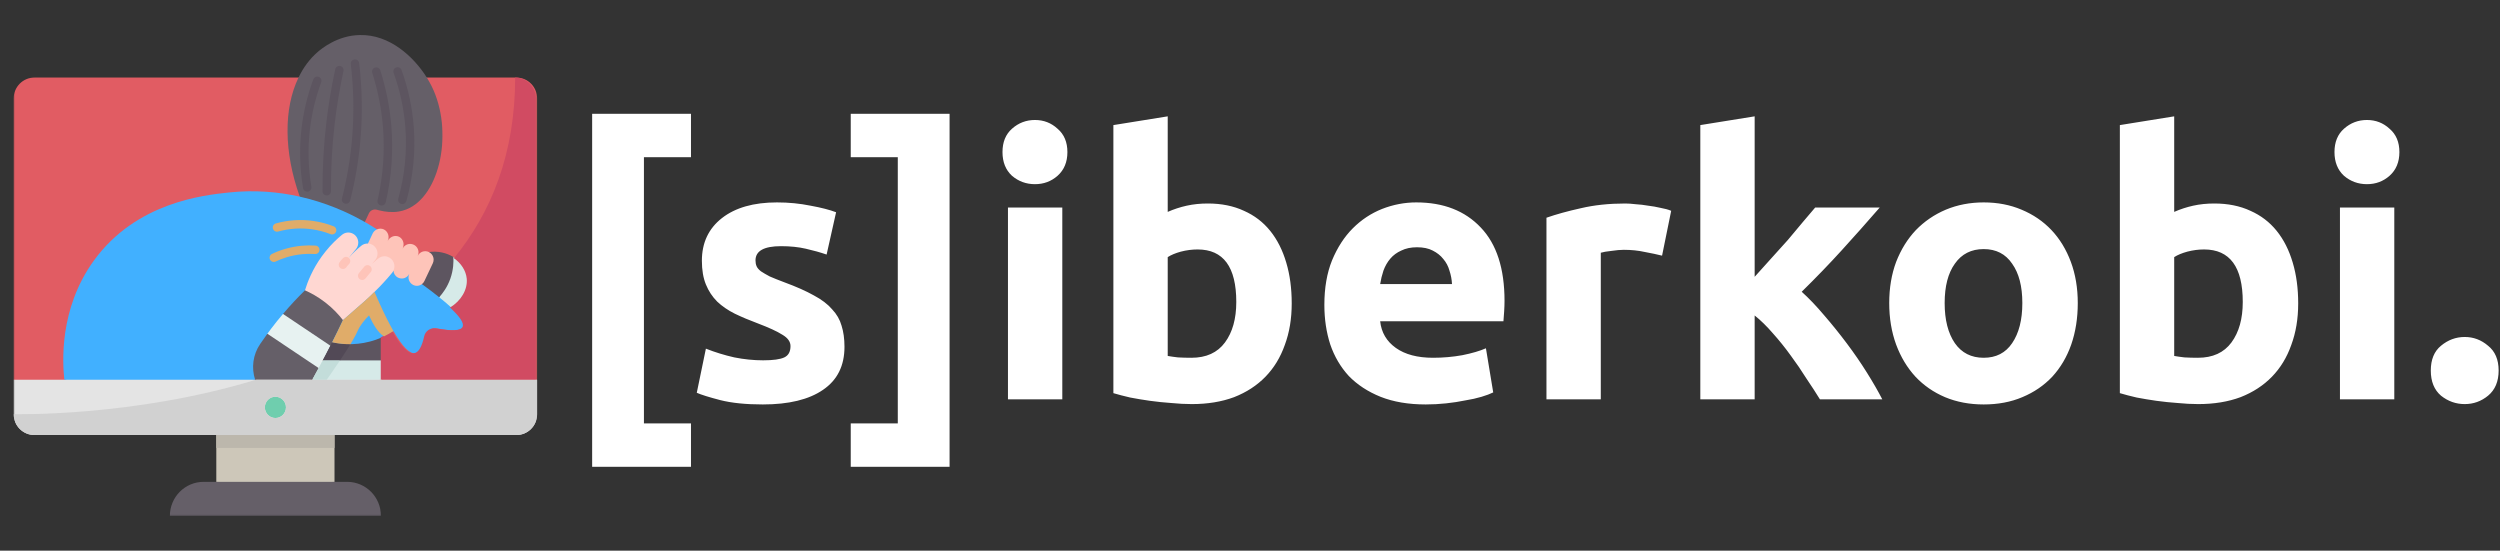 <svg width="1371" height="302" viewBox="0 0 1371 302" fill="none" xmlns="http://www.w3.org/2000/svg">
<rect x="0" y="0" width="1371" height="302" fill="#333333" stroke="none"/>
<path d="M324.734 62.4H378.934V86.2H353.134V232.2H378.934V256H324.734V62.4ZM418.513 197.6C423.979 197.6 427.846 197.067 430.113 196C432.379 194.933 433.513 192.867 433.513 189.8C433.513 187.4 432.046 185.333 429.113 183.6C426.179 181.733 421.713 179.667 415.713 177.4C411.046 175.667 406.779 173.867 402.913 172C399.179 170.133 395.979 167.933 393.313 165.4C390.646 162.733 388.579 159.6 387.113 156C385.646 152.4 384.913 148.067 384.913 143C384.913 133.133 388.579 125.333 395.913 119.6C403.246 113.867 413.313 111 426.113 111C432.513 111 438.646 111.6 444.513 112.8C450.379 113.867 455.046 115.067 458.513 116.4L453.313 139.6C449.846 138.4 446.046 137.333 441.913 136.4C437.913 135.467 433.379 135 428.313 135C418.979 135 414.313 137.6 414.313 142.8C414.313 144 414.513 145.067 414.913 146C415.313 146.933 416.113 147.867 417.313 148.8C418.513 149.6 420.113 150.533 422.113 151.6C424.246 152.533 426.913 153.6 430.113 154.8C436.646 157.2 442.046 159.6 446.313 162C450.579 164.267 453.913 166.8 456.313 169.6C458.846 172.267 460.579 175.267 461.513 178.6C462.579 181.933 463.113 185.8 463.113 190.2C463.113 200.6 459.179 208.467 451.313 213.8C443.579 219.133 432.579 221.8 418.313 221.8C408.979 221.8 401.179 221 394.913 219.4C388.779 217.8 384.513 216.467 382.113 215.4L387.113 191.2C392.179 193.2 397.379 194.8 402.713 196C408.046 197.067 413.313 197.6 418.513 197.6ZM520.747 256H466.547V232.2H492.347V86.2H466.547V62.4H520.747V256ZM582.566 219H552.766V113.8H582.566V219ZM585.366 83.4C585.366 88.867 583.566 93.2 579.966 96.4C576.499 99.467 572.366 101 567.566 101C562.766 101 558.566 99.467 554.966 96.4C551.499 93.2 549.766 88.867 549.766 83.4C549.766 77.933 551.499 73.667 554.966 70.6C558.566 67.4 562.766 65.8 567.566 65.8C572.366 65.8 576.499 67.4 579.966 70.6C583.566 73.667 585.366 77.933 585.366 83.4ZM677.978 165.6C677.978 146.4 670.911 136.8 656.778 136.8C653.711 136.8 650.645 137.2 647.578 138C644.645 138.8 642.245 139.8 640.378 141V195.2C641.845 195.467 643.711 195.733 645.978 196C648.245 196.133 650.711 196.2 653.378 196.2C661.511 196.2 667.645 193.4 671.778 187.8C675.911 182.2 677.978 174.8 677.978 165.6ZM708.378 166.4C708.378 174.8 707.111 182.4 704.578 189.2C702.178 196 698.645 201.8 693.978 206.6C689.311 211.4 683.578 215.133 676.778 217.8C669.978 220.333 662.245 221.6 653.578 221.6C649.978 221.6 646.178 221.4 642.178 221C638.311 220.733 634.445 220.333 630.578 219.8C626.845 219.267 623.245 218.667 619.778 218C616.311 217.2 613.245 216.4 610.578 215.6V68.6L640.378 63.8V116.2C643.711 114.733 647.178 113.6 650.778 112.8C654.378 112 658.245 111.6 662.378 111.6C669.845 111.6 676.445 112.933 682.178 115.6C687.911 118.133 692.711 121.8 696.578 126.6C700.445 131.4 703.378 137.2 705.378 144C707.378 150.667 708.378 158.133 708.378 166.4ZM726.281 167.2C726.281 157.867 727.681 149.733 730.481 142.8C733.415 135.733 737.215 129.867 741.881 125.2C746.548 120.533 751.881 117 757.881 114.6C764.015 112.2 770.281 111 776.681 111C791.615 111 803.415 115.6 812.081 124.8C820.748 133.867 825.081 147.267 825.081 165C825.081 166.733 825.015 168.667 824.881 170.8C824.748 172.8 824.615 174.6 824.481 176.2H756.881C757.548 182.333 760.415 187.2 765.481 190.8C770.548 194.4 777.348 196.2 785.881 196.2C791.348 196.2 796.681 195.733 801.881 194.8C807.215 193.733 811.548 192.467 814.881 191L818.881 215.2C817.281 216 815.148 216.8 812.481 217.6C809.815 218.4 806.815 219.067 803.481 219.6C800.281 220.267 796.815 220.8 793.081 221.2C789.348 221.6 785.615 221.8 781.881 221.8C772.415 221.8 764.148 220.4 757.081 217.6C750.148 214.8 744.348 211 739.681 206.2C735.148 201.267 731.748 195.467 729.481 188.8C727.348 182.133 726.281 174.933 726.281 167.2ZM796.281 155.8C796.148 153.267 795.681 150.8 794.881 148.4C794.215 146 793.081 143.867 791.481 142C790.015 140.133 788.081 138.6 785.681 137.4C783.415 136.2 780.548 135.6 777.081 135.6C773.748 135.6 770.881 136.2 768.481 137.4C766.081 138.467 764.081 139.933 762.481 141.8C760.881 143.667 759.615 145.867 758.681 148.4C757.881 150.8 757.281 153.267 756.881 155.8H796.281ZM911.478 140.2C908.811 139.533 905.678 138.867 902.078 138.2C898.478 137.4 894.611 137 890.478 137C888.611 137 886.345 137.2 883.678 137.6C881.145 137.867 879.211 138.2 877.878 138.6V219H848.078V119.4C853.411 117.533 859.678 115.8 866.878 114.2C874.211 112.467 882.345 111.6 891.278 111.6C892.878 111.6 894.811 111.733 897.078 112C899.345 112.133 901.611 112.4 903.878 112.8C906.145 113.067 908.411 113.467 910.678 114C912.945 114.4 914.878 114.933 916.478 115.6L911.478 140.2ZM962.253 151.8C965.186 148.6 968.186 145.267 971.253 141.8C974.453 138.333 977.52 134.933 980.453 131.6C983.386 128.133 986.12 124.867 988.653 121.8C991.32 118.733 993.586 116.067 995.453 113.8H1030.85C1023.79 121.933 1016.85 129.733 1010.05 137.2C1003.39 144.533 996.053 152.133 988.053 160C992.053 163.6 996.186 167.933 1000.45 173C1004.72 177.933 1008.85 183.067 1012.85 188.4C1016.85 193.733 1020.52 199.067 1023.85 204.4C1027.19 209.733 1029.99 214.6 1032.25 219H998.053C995.92 215.533 993.453 211.733 990.653 207.6C987.986 203.333 985.12 199.133 982.053 195C978.986 190.733 975.72 186.667 972.253 182.8C968.92 178.933 965.586 175.667 962.253 173V219H932.453V68.6L962.253 63.8V151.8ZM1139.45 166.2C1139.45 174.467 1138.25 182.067 1135.85 189C1133.45 195.8 1129.98 201.667 1125.45 206.6C1120.91 211.4 1115.45 215.133 1109.05 217.8C1102.78 220.467 1095.71 221.8 1087.85 221.8C1080.11 221.8 1073.05 220.467 1066.65 217.8C1060.38 215.133 1054.98 211.4 1050.45 206.6C1045.91 201.667 1042.38 195.8 1039.85 189C1037.31 182.067 1036.05 174.467 1036.05 166.2C1036.05 157.933 1037.31 150.4 1039.85 143.6C1042.51 136.8 1046.11 131 1050.65 126.2C1055.31 121.4 1060.78 117.667 1067.05 115C1073.45 112.333 1080.38 111 1087.85 111C1095.45 111 1102.38 112.333 1108.65 115C1115.05 117.667 1120.51 121.4 1125.05 126.2C1129.58 131 1133.11 136.8 1135.65 143.6C1138.18 150.4 1139.45 157.933 1139.45 166.2ZM1109.05 166.2C1109.05 157 1107.18 149.8 1103.45 144.6C1099.85 139.267 1094.65 136.6 1087.85 136.6C1081.05 136.6 1075.78 139.267 1072.05 144.6C1068.31 149.8 1066.45 157 1066.45 166.2C1066.45 175.4 1068.31 182.733 1072.05 188.2C1075.78 193.533 1081.05 196.2 1087.85 196.2C1094.65 196.2 1099.85 193.533 1103.45 188.2C1107.18 182.733 1109.05 175.4 1109.05 166.2ZM1229.93 165.6C1229.93 146.4 1222.86 136.8 1208.73 136.8C1205.66 136.8 1202.6 137.2 1199.53 138C1196.6 138.8 1194.2 139.8 1192.33 141V195.2C1193.8 195.467 1195.66 195.733 1197.93 196C1200.2 196.133 1202.66 196.2 1205.33 196.2C1213.46 196.2 1219.6 193.4 1223.73 187.8C1227.86 182.2 1229.93 174.8 1229.93 165.6ZM1260.33 166.4C1260.33 174.8 1259.06 182.4 1256.53 189.2C1254.13 196 1250.6 201.8 1245.93 206.6C1241.26 211.4 1235.53 215.133 1228.73 217.8C1221.93 220.333 1214.2 221.6 1205.53 221.6C1201.93 221.6 1198.13 221.4 1194.13 221C1190.26 220.733 1186.4 220.333 1182.53 219.8C1178.8 219.267 1175.2 218.667 1171.73 218C1168.26 217.2 1165.2 216.4 1162.53 215.6V68.6L1192.33 63.8V116.2C1195.66 114.733 1199.13 113.6 1202.73 112.8C1206.33 112 1210.2 111.6 1214.33 111.6C1221.8 111.6 1228.4 112.933 1234.13 115.6C1239.86 118.133 1244.66 121.8 1248.53 126.6C1252.4 131.4 1255.33 137.2 1257.33 144C1259.33 150.667 1260.33 158.133 1260.33 166.4ZM1313.03 219H1283.23V113.8H1313.03V219ZM1315.83 83.4C1315.83 88.867 1314.03 93.2 1310.43 96.4C1306.97 99.467 1302.83 101 1298.03 101C1293.23 101 1289.03 99.467 1285.43 96.4C1281.97 93.2 1280.23 88.867 1280.23 83.4C1280.23 77.933 1281.97 73.667 1285.43 70.6C1289.03 67.4 1293.23 65.8 1298.03 65.8C1302.83 65.8 1306.97 67.4 1310.43 70.6C1314.03 73.667 1315.83 77.933 1315.83 83.4ZM1370.25 203.2C1370.25 209.2 1368.31 213.8 1364.45 217C1360.71 220.067 1356.45 221.6 1351.65 221.6C1346.85 221.6 1342.51 220.067 1338.65 217C1334.91 213.8 1333.05 209.2 1333.05 203.2C1333.05 197.2 1334.91 192.667 1338.65 189.6C1342.51 186.4 1346.85 184.8 1351.65 184.8C1356.45 184.8 1360.71 186.4 1364.45 189.6C1368.31 192.667 1370.25 197.2 1370.25 203.2Z" fill="white"/>
<mask id="mask0_0_1" style="mask-type:luminance" maskUnits="userSpaceOnUse" x="7" y="41" width="288" height="179">
<path d="M7.279 41.877H294.752V219.051H7.279V41.877Z" fill="white"/>
</mask>
<g mask="url(#mask0_0_1)">
<path d="M283.219 42.538H18.847C12.596 42.538 7.503 47.65 7.503 53.989V208.239C47.946 226.626 183.654 217.135 209.509 208.239C245.583 223.059 271.46 218.315 294.563 208.239V53.989C294.563 47.65 289.47 42.538 283.219 42.538Z" fill="#E15C63"/>
</g>
<mask id="mask1_0_1" style="mask-type:luminance" maskUnits="userSpaceOnUse" x="7" y="199" width="288" height="45">
<path d="M7.279 199.723H294.752V243.211H7.279V199.723Z" fill="white"/>
</mask>
<g mask="url(#mask1_0_1)">
<path d="M294.563 208.238V227.117C294.563 233.455 289.47 238.567 283.219 238.567H183.443C161.907 244.642 140.301 244.642 118.623 238.567H18.847C12.596 238.567 7.503 233.455 7.503 227.117V208.238H35.284C71.668 197.458 106.688 196.432 139.92 208.238C149.317 202.353 159.934 203.35 171.243 208.238C182.628 203.089 195.727 204.378 209.509 208.238H294.563Z" fill="#E4E4E4"/>
</g>
<mask id="mask2_0_1" style="mask-type:luminance" maskUnits="userSpaceOnUse" x="157" y="18" width="87" height="106">
<path d="M157.04 18.957H243.211V123.216H157.04V18.957Z" fill="white"/>
</mask>
<g mask="url(#mask2_0_1)">
<path d="M164.389 107.842C155.615 83.368 155.502 59.494 163.697 42.56C166.311 37.077 169.806 32.336 174.182 28.542C176.311 26.692 185.038 19.451 197.332 19.196C213.652 18.85 226.849 31.018 234.072 42.538C235.044 44.133 235.922 45.684 236.686 47.21C248.886 71.731 241.502 107.566 222.797 114.873C221.432 115.405 220.042 115.776 218.654 116.009C215.043 116.585 211.431 116.217 208.05 115.383C207.587 115.292 207.147 115.15 206.706 115.037C204.948 114.527 203.073 115.361 202.286 117.025C201.544 118.598 200.827 120.171 200.088 121.744C184.692 124.647 171.791 122.172 164.389 107.842Z" fill="#655F68"/>
</g>
<mask id="mask3_0_1" style="mask-type:luminance" maskUnits="userSpaceOnUse" x="92" y="254" width="118" height="29">
<path d="M92.613 254.485H209.387V282.905H92.613V254.485Z" fill="white"/>
</mask>
<g mask="url(#mask3_0_1)">
<path d="M208.909 282.911H93.158C93.158 277.755 95.24 273.08 98.575 269.705C101.931 266.326 106.562 264.244 111.677 264.244H118.623L151.296 254.567L183.443 264.244H190.386C200.619 264.244 208.909 272.596 208.909 282.911Z" fill="#655F68"/>
</g>
<path d="M139.92 208.238H35.284C34.334 199.402 32.182 169.538 51.488 142.887C74.613 110.963 111.561 107.031 125.566 105.552C139.92 104.023 153.023 105.275 164.389 107.842C166.22 108.258 167.978 108.698 169.715 109.16C173.093 110.085 176.311 111.105 179.322 112.19C182.446 113.3 185.365 114.505 188.074 115.685C192.77 117.764 196.8 119.872 200.088 121.744C202.818 123.295 205.042 124.682 206.706 125.792L231.385 155.797C240.194 156.096 245.529 160.416 247.476 168.658C253.007 173.748 255.322 177.309 254.372 179.278C253.331 181.427 248.471 181.707 239.744 180.108C236.803 179.577 233.978 181.496 233.33 184.434C232.081 190.125 230.297 193.201 227.96 193.689C224.858 194.337 220.784 190.288 215.76 181.543C214.115 182.606 212.01 183.833 209.509 184.966C200.229 191.802 191.028 195.687 182.147 187.721H182.122L139.92 208.238Z" fill="#41B0FF"/>
<path d="M118.623 238.567H183.443V264.244H118.623V238.567Z" fill="#CDC7B9"/>
<path d="M151.031 217.563C154.228 217.563 156.82 220.177 156.82 223.392C156.82 226.629 154.228 229.243 151.031 229.243C147.838 229.243 145.246 226.629 145.246 223.392C145.246 220.177 147.838 217.563 151.031 217.563Z" fill="#6FCEAE"/>
<path d="M248.609 140.946C253.17 143.698 256.225 148.14 256.665 152.834C257.222 158.827 253.516 165.071 247.476 168.657C245.624 166.924 243.425 165.049 240.854 163.014L241.015 162.806L248.609 140.946Z" fill="#D6EAE8"/>
<path d="M235.182 138.215C240.254 137.52 244.928 138.678 248.609 140.946C248.772 143.466 248.725 147.791 246.989 152.765C245.274 157.625 242.682 160.956 241.015 162.806L240.854 163.014C238.099 160.793 234.95 158.386 231.385 155.797L235.182 138.215Z" fill="#5D5560"/>
<path d="M201.777 133.566V133.544L204.347 128.083C204.857 127.019 205.712 126.233 206.706 125.792H206.732C207.911 125.261 209.302 125.239 210.503 125.814C212.844 126.95 213.838 129.98 212.495 132.386C213.376 130.511 215.156 129.401 216.962 129.401C217.588 129.401 218.214 129.539 218.793 129.819C220.391 130.606 221.316 132.27 221.316 134.05C221.316 134.837 221.13 135.623 220.784 136.388C221.872 134.075 224.603 133.103 226.893 134.214C228.539 135 229.511 136.664 229.511 138.401C229.511 139.049 229.372 139.719 229.07 140.367C230.159 138.077 232.889 137.105 235.183 138.215C236.825 139.002 237.797 140.666 237.797 142.402C237.797 143.05 237.658 143.721 237.359 144.369L232.751 154.108C232.427 154.8 231.964 155.379 231.385 155.797C230.067 156.813 228.237 157.068 226.638 156.282C224.996 155.473 224.024 153.831 224.024 152.095C224.024 151.425 224.163 150.755 224.465 150.107C223.376 152.419 220.646 153.391 218.352 152.28C216.823 151.563 215.899 150.081 215.76 148.508L215.735 148.486C203.045 151.459 197.171 147.694 201.777 133.566Z" fill="#FEC4B9"/>
<path d="M167.236 159.22C168.673 154.523 171.357 147.678 176.497 140.553C177.192 139.581 177.909 138.631 178.649 137.753C181.681 133.981 184.808 131.021 187.539 128.778C189.206 127.391 191.521 127.111 193.466 128.105C195.41 129.102 196.476 131.068 196.476 133.056C196.476 134.283 196.083 135.532 195.224 136.573C193.953 138.099 192.701 139.628 191.452 141.132L191.474 141.154C193.742 138.587 196.014 136.479 198.096 134.793C199.138 133.912 200.459 133.497 201.777 133.566C202.541 133.566 203.306 133.751 204.023 134.12C205.967 135.117 207.03 137.083 207.03 139.071C207.03 140.298 206.637 141.547 205.782 142.588C205.181 143.305 204.577 144.045 203.998 144.762C205.111 143.721 206.175 142.774 207.194 141.918C208.654 140.713 210.642 140.182 212.448 140.782C215.829 141.871 217.173 145.596 215.735 148.487C215.575 148.88 215.32 149.251 215.043 149.597C211.985 153.275 208.767 156.792 205.366 160.076C203.444 162.02 201.475 163.848 199.462 165.606L188.074 175.553C177.954 173.899 170.734 168.783 167.236 159.22Z" fill="#FFD7D2"/>
<path d="M177.007 197.643C187.696 192.597 198.537 192.729 209.509 197.643V208.238H171.243C169.34 203.539 171.778 200.166 177.007 197.643Z" fill="#D6EAE8"/>
<path d="M182.122 187.721H182.147C186.29 188.621 193.884 189.662 202.796 187.328C205.297 186.68 207.54 185.846 209.509 184.966V197.643H177.007C175.302 193.255 177.01 189.949 182.122 187.721Z" fill="#5D5560"/>
<path d="M188.074 175.553C186.196 179.555 184.207 183.603 182.122 187.721C181.823 188.344 181.521 188.97 181.197 189.593C168.664 189.275 159.94 183.55 155.2 172.175C159.321 167.292 163.395 162.992 167.236 159.22C170.341 160.585 174.251 162.668 178.325 165.814C182.726 169.189 185.897 172.728 188.074 175.553Z" fill="#655F68"/>
<path d="M181.197 189.593C180.41 191.122 179.624 192.67 178.812 194.221C178.211 195.378 177.607 196.511 177.007 197.643C176.242 199.078 175.503 200.465 174.738 201.855C162.224 200.827 152.988 194.328 146.634 183.025C147.304 182.1 147.999 181.175 148.716 180.225C150.871 177.381 153.023 174.698 155.2 172.175L181.197 189.593Z" fill="#E7F2F1"/>
<path d="M146.634 183.025L174.738 201.856C173.581 204.029 172.423 206.156 171.243 208.239H139.92C137.769 201.714 138.716 194.475 142.676 188.646C143.925 186.793 145.246 184.922 146.634 183.025Z" fill="#655F68"/>
<path d="M118.623 238.567H183.443V245.646H118.623V238.567Z" fill="#BCB7AC"/>
<path d="M239.039 180.099C247.766 181.697 252.629 181.417 253.671 179.269C254.617 177.302 252.305 173.738 246.772 168.648C252.812 165.062 256.518 158.817 255.961 152.825C255.545 148.499 252.928 144.381 248.949 141.607C269.412 116.6 282.515 84.283 282.515 42.529C288.765 42.529 293.859 47.641 293.859 53.979V208.229H208.805V184.959C211.306 183.824 213.413 182.597 215.055 181.534C220.079 190.279 224.153 194.328 227.255 193.68C229.592 193.192 231.376 190.115 232.625 184.425C233.276 181.489 236.098 179.567 239.039 180.099Z" fill="#D14B62"/>
<path d="M189.301 188.69C186.381 188.53 183.927 188.114 182.147 187.721H182.122C181.823 188.344 181.521 188.97 181.197 189.593C180.502 190.911 179.832 192.276 179.114 193.62C179.02 193.827 178.929 194.013 178.812 194.22C178.211 195.378 177.607 196.511 177.007 197.643H186.476C188.398 194.752 190.433 191.628 192.17 188.759C191.175 188.759 190.203 188.737 189.301 188.69Z" fill="#524956"/>
<path d="M174.738 201.856C175.503 200.465 176.242 199.078 177.007 197.643H186.476C182.631 203.403 179.184 208.238 179.184 208.238H171.243C172.423 206.156 173.581 204.029 174.738 201.856Z" fill="#C3DDDA"/>
<mask id="mask4_0_1" style="mask-type:luminance" maskUnits="userSpaceOnUse" x="7" y="207" width="288" height="33">
<path d="M7.279 207.776H294.752V239.184H7.279V207.776Z" fill="white"/>
</mask>
<g mask="url(#mask4_0_1)">
<path d="M151.031 229.243C154.228 229.243 156.82 226.629 156.82 223.392C156.82 220.177 154.228 217.563 151.031 217.563C147.838 217.563 145.246 220.177 145.246 223.392C145.246 226.629 147.838 229.243 151.031 229.243ZM294.563 208.238V227.116C294.563 233.455 289.47 238.567 283.219 238.567H18.847C12.596 238.567 7.503 233.455 7.503 227.116C7.503 227.116 73.131 228.781 140.361 208.238H294.563Z" fill="#D1D1D1"/>
</g>
<path d="M208.396 166.924C207.977 166.009 207.562 165.078 207.137 164.115C207.103 164.043 207.071 163.97 207.04 163.901C206.496 162.671 205.948 161.406 205.385 160.101L205.363 160.079C203.441 162.023 201.475 163.848 199.458 165.606L188.07 175.553C186.196 179.555 184.204 183.603 182.122 187.721H182.144C183.927 188.115 186.381 188.533 189.297 188.693C190.2 188.741 191.172 188.763 192.166 188.763C192.654 187.976 193.116 187.19 193.532 186.45C194.645 184.553 195.548 182.864 196.102 181.546C197.451 178.4 199.94 175.399 202.371 172.967C204.413 177.46 207.348 182.666 210.595 184.459C212.633 183.49 214.344 182.449 215.757 181.546C213.492 177.623 211.041 172.744 208.396 166.924Z" fill="#E0AC69"/>
<path d="M202.994 145.92C202.007 145.117 200.547 145.259 199.738 146.253C198.864 147.323 198.584 147.656 198.291 148.005C198.005 148.348 197.706 148.71 196.835 149.776C196.023 150.764 196.171 152.224 197.162 153.029C197.593 153.378 198.112 153.551 198.625 153.551C199.298 153.551 199.962 153.262 200.421 152.702L201.852 150.969C202.148 150.613 202.431 150.273 203.325 149.175C204.133 148.185 203.988 146.728 202.994 145.92Z" fill="#FEC4B9"/>
<path d="M188.074 141.607L187.533 142.185C187.133 142.607 187.13 142.607 186.712 143.167L186.23 143.799C185.453 144.815 185.651 146.269 186.667 147.04C187.086 147.36 187.58 147.515 188.067 147.515C188.766 147.515 189.458 147.2 189.911 146.602L190.408 145.948C190.66 145.614 190.656 145.614 190.895 145.36L191.468 144.749C192.336 143.815 192.283 142.349 191.342 141.481C190.411 140.616 188.945 140.666 188.074 141.607Z" fill="#FEC4B9"/>
<path d="M182.971 124.103C179.419 122.713 175.714 121.734 171.945 121.19C165.034 120.186 158.088 120.636 151.293 122.524C150.059 122.867 149.339 124.141 149.682 125.371C150.025 126.601 151.299 127.328 152.532 126.978C158.704 125.264 165.012 124.855 171.281 125.77C174.701 126.261 178.064 127.151 181.282 128.413C181.559 128.52 181.845 128.57 182.125 128.57C183.05 128.57 183.924 128.013 184.283 127.101C184.749 125.912 184.163 124.569 182.971 124.103Z" fill="#E0AC69"/>
<path d="M173.046 134.686C170.514 134.516 167.94 134.544 165.405 134.78C159.805 135.299 154.184 136.844 149.153 139.253C147.999 139.807 147.514 141.188 148.065 142.339C148.461 143.17 149.292 143.654 150.154 143.654C150.487 143.654 150.827 143.582 151.154 143.428C154.319 141.908 159.437 139.977 165.826 139.389C168.12 139.178 170.441 139.146 172.731 139.304C174.031 139.426 175.11 138.426 175.195 137.152C175.286 135.875 174.32 134.771 173.046 134.686Z" fill="#E0AC69"/>
<path d="M226.937 69.872C226.148 59.154 223.886 48.553 220.205 38.373C219.771 37.171 218.447 36.548 217.242 36.982C216.04 37.416 215.417 38.744 215.851 39.946C219.387 49.729 221.564 59.912 222.319 70.212C223.269 83.21 221.954 96.253 218.409 108.972C218.066 110.205 218.786 111.479 220.02 111.822C220.224 111.878 220.435 111.907 220.642 111.907C221.655 111.907 222.587 111.237 222.87 110.211C226.557 96.98 227.925 83.406 226.937 69.872Z" fill="#5D5560"/>
<path d="M208.544 38.549C208.157 37.328 206.848 36.655 205.637 37.048C204.419 37.432 203.746 38.738 204.133 39.952C207.216 49.616 209.192 59.566 210.003 69.532C211.092 83.037 210.098 96.612 207.043 109.878C206.757 111.12 207.534 112.363 208.78 112.652C208.956 112.69 209.129 112.709 209.302 112.709C210.356 112.709 211.309 111.985 211.554 110.913C214.716 97.181 215.744 83.135 214.618 69.158C213.778 58.846 211.733 48.547 208.544 38.549Z" fill="#5D5560"/>
<path d="M194.397 32.581C193.129 32.732 192.22 33.884 192.371 35.151C193.997 48.792 194.227 62.605 193.057 76.208C192.119 87.187 190.26 98.175 187.529 108.868C187.215 110.104 187.964 111.366 189.203 111.68C189.395 111.727 189.587 111.753 189.776 111.753C190.807 111.753 191.751 111.054 192.015 110.01C194.812 99.072 196.712 87.832 197.672 76.604C198.87 62.687 198.634 48.559 196.97 34.607C196.819 33.336 195.655 32.44 194.397 32.581Z" fill="#5D5560"/>
<path d="M186.592 36.18C185.337 35.916 184.11 36.706 183.843 37.955C181.754 47.625 180.121 57.374 178.992 66.928C177.516 79.492 176.805 92.267 176.878 104.901C176.884 106.175 177.919 107.201 179.193 107.201C179.196 107.201 179.202 107.201 179.206 107.201C180.483 107.194 181.515 106.15 181.508 104.873C181.436 92.431 182.134 79.844 183.588 67.469C184.701 58.06 186.312 48.455 188.366 38.93C188.637 37.681 187.844 36.451 186.592 36.18Z" fill="#5D5560"/>
<path d="M174.776 42.148C173.571 41.707 172.244 42.321 171.803 43.519C168.626 52.136 166.465 61.13 165.38 70.256C164.09 81.14 164.364 92.22 166.194 103.193C166.386 104.325 167.365 105.124 168.475 105.124C168.601 105.124 168.73 105.118 168.859 105.093C170.12 104.882 170.973 103.693 170.762 102.431C169.007 91.89 168.739 81.247 169.979 70.8C171.023 62.036 173.096 53.394 176.151 45.117C176.588 43.919 175.975 42.588 174.776 42.148Z" fill="#5D5560"/>
</svg>
